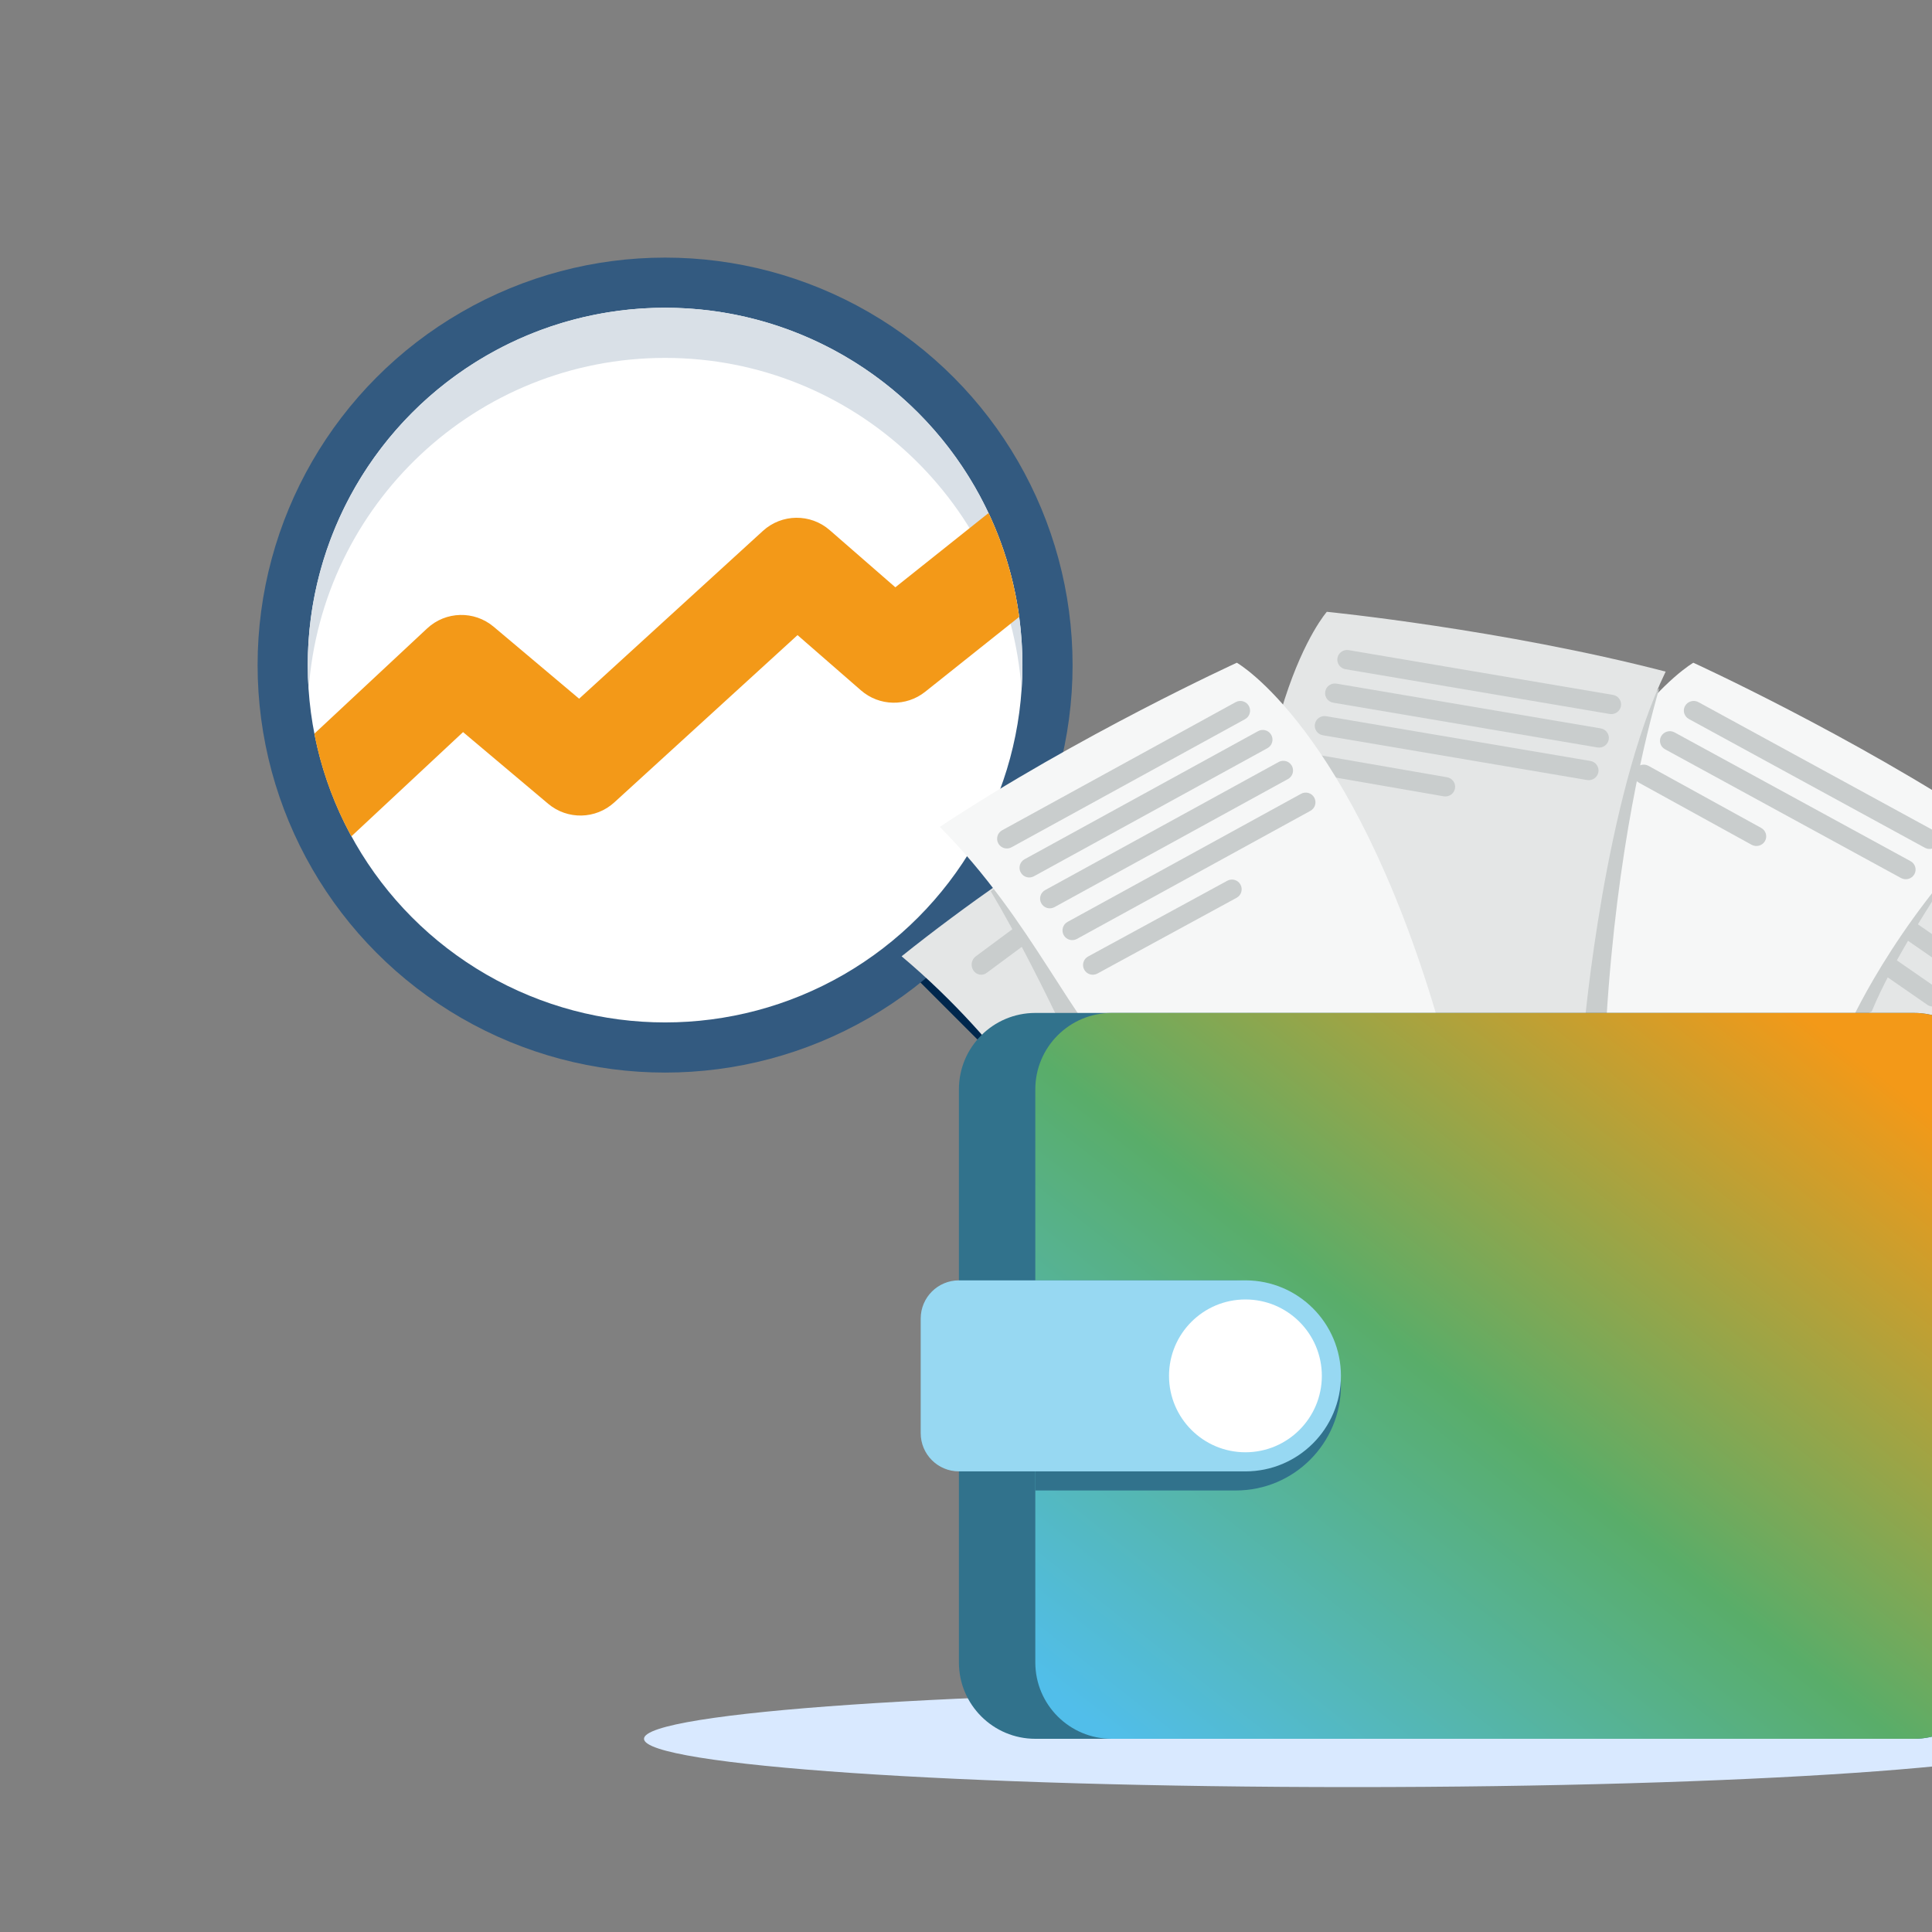 <?xml version="1.0" encoding="UTF-8"?>
<svg xmlns="http://www.w3.org/2000/svg" width="240" height="240" viewBox="0 0 240 240" fill="none">
  <rect x="0" y="0" width="240" height="240" fill="#808080" stroke="none"/>
  <g clip-path="url(#clip0_1459_2354)">
    <rect x="109.877" y="117.586" width="10.903" height="70.089" transform="rotate(-45 109.877 117.586)" fill="#00274D"></rect>
    <path d="M134.709 148.039C131.028 144.358 131.028 138.39 134.709 134.708C138.39 131.027 144.358 131.027 148.039 134.708L173.239 159.908C176.92 163.589 176.92 169.557 173.239 173.239C169.558 176.92 163.59 176.92 159.908 173.239L134.709 148.039Z" fill="#000A13"></path>
    <circle cx="82.62" cy="82.62" r="50.62" fill="#335A80"></circle>
    <circle cx="82.62" cy="82.62" r="44.39" fill="white"></circle>
    <path fill-rule="evenodd" clip-rule="evenodd" d="M126.902 85.736C126.974 84.707 127.01 83.668 127.01 82.62C127.01 58.104 107.136 38.23 82.62 38.23C58.104 38.23 38.23 58.104 38.23 82.62C38.23 83.667 38.267 84.706 38.338 85.734C39.937 62.672 59.152 44.46 82.62 44.46C106.089 44.46 125.304 62.673 126.902 85.736Z" fill="#D9E0E7"></path>
    <path fill-rule="evenodd" clip-rule="evenodd" d="M122.802 63.731C124.689 67.739 125.995 72.075 126.609 76.629L114.927 85.936C112.575 87.809 109.221 87.736 106.953 85.761L99.072 78.896L76.307 99.681C73.999 101.789 70.485 101.86 68.094 99.846L57.523 90.944L43.65 103.892C41.501 99.965 39.929 95.677 39.048 91.143L53.059 78.066C55.364 75.915 58.912 75.824 61.323 77.855L71.941 86.796L94.773 65.948C97.111 63.814 100.679 63.772 103.066 65.851L111.223 72.956L122.802 63.731Z" fill="#F39918"></path>
    <path fill-rule="evenodd" clip-rule="evenodd" d="M256 216C256 219.309 216.599 222 168 222C119.401 222 80 219.309 80 216C80 212.691 119.401 210 168 210C216.599 210 256 212.691 256 216Z" fill="#D9E9FF"></path>
    <path d="M232.186 142.317C232.186 142.317 238.756 130.079 252 118.795C235.952 105.779 217.274 94.983 217.274 94.983C217.274 94.983 202.465 101.816 188.723 136.738C223.762 154.507 232.186 142.317 232.186 142.317Z" fill="#E4E6E6"></path>
    <path d="M228.198 107.86C227.65 107.481 226.886 107.6 226.492 108.127C226.097 108.654 226.221 109.389 226.769 109.768L242.944 120.971C243.492 121.35 244.256 121.231 244.651 120.704C245.045 120.177 244.921 119.442 244.373 119.062L228.198 107.86Z" fill="#C9CDCD"></path>
    <path d="M224.671 111.707C224.124 111.328 223.36 111.448 222.965 111.974C222.57 112.501 222.695 113.236 223.243 113.616L239.418 124.818C239.966 125.197 240.73 125.078 241.124 124.551C241.519 124.024 241.394 123.289 240.847 122.91L224.671 111.707Z" fill="#C9CDCD"></path>
    <path d="M132.058 142.317C132.058 142.317 125.407 130.079 112 118.795C128.246 105.779 147.154 94.983 147.154 94.983C147.154 94.983 162.156 101.816 176.068 136.738C140.585 154.507 132.058 142.317 132.058 142.317Z" fill="#E4E6E6"></path>
    <path fill-rule="evenodd" clip-rule="evenodd" d="M138.678 107.381C139.053 107.948 138.924 108.729 138.388 109.126L122.565 120.858C122.03 121.255 121.291 121.118 120.915 120.551C120.54 119.984 120.67 119.203 121.205 118.806L137.028 107.075C137.564 106.677 138.302 106.815 138.678 107.381Z" fill="#C9CDCD"></path>
    <path d="M240.927 110.583C240.927 110.583 235.058 119.382 232.512 125.65C227.177 128.203 228.39 128.203 228.39 128.203L228.632 122.283C228.632 122.283 237.459 106.892 240.927 110.583Z" fill="#C9CDCD"></path>
    <path d="M229.561 127.715C229.561 127.715 235.032 115.044 247.254 102.718C230.026 91.313 210.354 82.328 210.354 82.328C210.354 82.328 196.152 90.391 185.559 126.103C222.227 140.502 229.561 127.715 229.561 127.715Z" fill="#F6F7F7"></path>
    <path d="M195.842 127.412C195.842 127.412 195.842 127.412 199.557 126.586C200.863 105.407 204.542 90.925 206.124 85.492C204.722 86.956 203.056 88.882 201.259 91.386L199.557 97.292L195.842 127.412Z" fill="#C9CDCD"></path>
    <path d="M196.822 127.412C196.822 127.412 199.331 99.115 206.915 83.431C186.635 78.168 164.824 76 164.824 76C164.824 76 153.93 88.276 155.697 125.696C195.562 127.493 196.822 127.412 196.822 127.412Z" fill="#E4E6E6"></path>
    <path d="M167.546 80.763C166.885 80.651 166.257 81.091 166.143 81.744C166.03 82.398 166.474 83.019 167.136 83.131L199.958 88.691C200.62 88.803 201.248 88.364 201.361 87.71C201.474 87.056 201.03 86.435 200.369 86.323L167.546 80.763Z" fill="#C9CDCD"></path>
    <path d="M166.027 84.924C165.366 84.812 164.738 85.252 164.625 85.905C164.512 86.559 164.956 87.18 165.617 87.292L198.44 92.852C199.101 92.964 199.729 92.525 199.842 91.871C199.956 91.217 199.512 90.596 198.85 90.484L166.027 84.924Z" fill="#C9CDCD"></path>
    <path d="M163.341 89.951C163.454 89.297 164.082 88.858 164.743 88.97L197.566 94.53C198.227 94.642 198.671 95.263 198.558 95.917C198.445 96.57 197.817 97.01 197.156 96.898L164.333 91.338C163.672 91.226 163.227 90.605 163.341 89.951Z" fill="#C9CDCD"></path>
    <path d="M164.047 93.826C163.386 93.711 162.756 94.148 162.64 94.801C162.524 95.454 162.966 96.077 163.626 96.192L179.337 98.92C179.998 99.034 180.627 98.598 180.743 97.944C180.86 97.291 180.418 96.668 179.757 96.554L164.047 93.826Z" fill="#C9CDCD"></path>
    <path d="M209.327 87.689C209.656 87.111 210.401 86.903 210.992 87.225L240.298 103.217C240.889 103.539 241.101 104.269 240.772 104.847C240.443 105.425 239.697 105.632 239.107 105.31L209.8 89.318C209.21 88.996 208.998 88.266 209.327 87.689Z" fill="#C9CDCD"></path>
    <path d="M206.363 91.447C206.692 90.869 207.437 90.662 208.027 90.984L237.334 106.976C237.925 107.298 238.136 108.027 237.808 108.605C237.479 109.183 236.733 109.391 236.143 109.069L206.836 93.077C206.246 92.755 206.034 92.025 206.363 91.447Z" fill="#C9CDCD"></path>
    <path d="M204.784 95.137C204.195 94.812 203.449 95.017 203.118 95.594C202.787 96.17 202.995 96.901 203.584 97.225L217.585 104.938C218.174 105.263 218.92 105.059 219.251 104.482C219.582 103.905 219.374 103.175 218.785 102.85L204.784 95.137Z" fill="#C9CDCD"></path>
    <path d="M137.2 139.004C137.2 139.004 129.569 121.581 123.073 110.709C125.089 109.22 125.089 109.22 125.089 109.22L142.45 134.428L137.2 139.004Z" fill="#C9CDCD"></path>
    <path d="M116.746 102.718C133.974 91.313 153.646 82.328 153.646 82.328C153.646 82.328 167.848 90.391 178.441 126.103C135.45 153.787 140.175 126.345 116.746 102.718Z" fill="#F6F7F7"></path>
    <path d="M155.141 87.7C155.461 88.285 155.247 89.019 154.663 89.339L125.652 105.254C125.067 105.574 124.334 105.36 124.013 104.776C123.693 104.191 123.907 103.458 124.491 103.137L153.502 87.222C154.087 86.902 154.82 87.116 155.141 87.7Z" fill="#C9CDCD"></path>
    <path d="M157.925 91.301C158.246 91.886 158.032 92.62 157.448 92.94L128.436 108.855C127.852 109.175 127.118 108.961 126.798 108.377C126.477 107.792 126.691 107.059 127.276 106.738L156.287 90.824C156.871 90.503 157.605 90.717 157.925 91.301Z" fill="#C9CDCD"></path>
    <path d="M160.001 96.773C160.586 96.453 160.799 95.719 160.479 95.135C160.158 94.55 159.425 94.336 158.84 94.657L129.829 110.571C129.245 110.892 129.031 111.626 129.351 112.21C129.672 112.795 130.405 113.009 130.99 112.688L160.001 96.773Z" fill="#C9CDCD"></path>
    <path d="M163.263 99.084C163.584 99.669 163.37 100.403 162.786 100.723L133.774 116.638C133.19 116.958 132.456 116.744 132.136 116.16C131.815 115.575 132.029 114.842 132.614 114.521L161.625 98.606C162.209 98.286 162.943 98.5 163.263 99.084Z" fill="#C9CDCD"></path>
    <path d="M153.615 111.528C154.201 111.21 154.417 110.477 154.098 109.891C153.78 109.306 153.047 109.089 152.462 109.408L135.171 118.817C134.585 119.136 134.369 119.869 134.687 120.454C135.006 121.04 135.739 121.256 136.324 120.938L153.615 111.528Z" fill="#C9CDCD"></path>
    <path d="M119.119 135.322C119.119 130.08 123.368 125.831 128.61 125.831H237.763C243.005 125.831 247.254 130.08 247.254 135.322V206.509C247.254 211.751 243.005 216 237.763 216H128.61C123.368 216 119.119 211.751 119.119 206.509V135.322Z" fill="#31728C"></path>
    <path d="M128.61 135.322C128.61 130.08 132.86 125.831 138.102 125.831H237.763C243.005 125.831 247.254 130.08 247.254 135.322V206.509C247.254 211.751 243.005 216 237.763 216H138.102C132.86 216 128.61 211.751 128.61 206.509V135.322Z" fill="url(#paint0_linear_1459_2354)"></path>
    <path d="M128.61 159.051H153.526C160.733 159.051 166.576 164.894 166.576 172.102C166.576 179.309 160.733 185.152 153.526 185.152H128.61V159.051Z" fill="#31728C"></path>
    <path d="M114.373 163.797C114.373 161.176 116.498 159.051 119.119 159.051H154.712C161.265 159.051 166.576 164.363 166.576 170.915C166.576 177.468 161.265 182.78 154.712 182.78H119.119C116.498 182.78 114.373 180.655 114.373 178.034V163.797Z" fill="#97D8F2"></path>
    <path d="M164.204 170.915C164.204 176.157 159.954 180.407 154.712 180.407C149.47 180.407 145.22 176.157 145.22 170.915C145.22 165.673 149.47 161.424 154.712 161.424C159.954 161.424 164.204 165.673 164.204 170.915Z" fill="white"></path>
  </g>
  <defs>
    <linearGradient id="paint0_linear_1459_2354" x1="182.311" y1="250.857" x2="259.146" y2="153.746" gradientUnits="userSpaceOnUse">
      <stop stop-color="#51BEEA"></stop>
      <stop offset="0.488" stop-color="#59AD69"></stop>
      <stop offset="1" stop-color="#F39918"></stop>
    </linearGradient>
    <clipPath id="clip0_1459_2354">
      <rect width="240" height="240" fill="white"></rect>
    </clipPath>
  </defs>
</svg>
